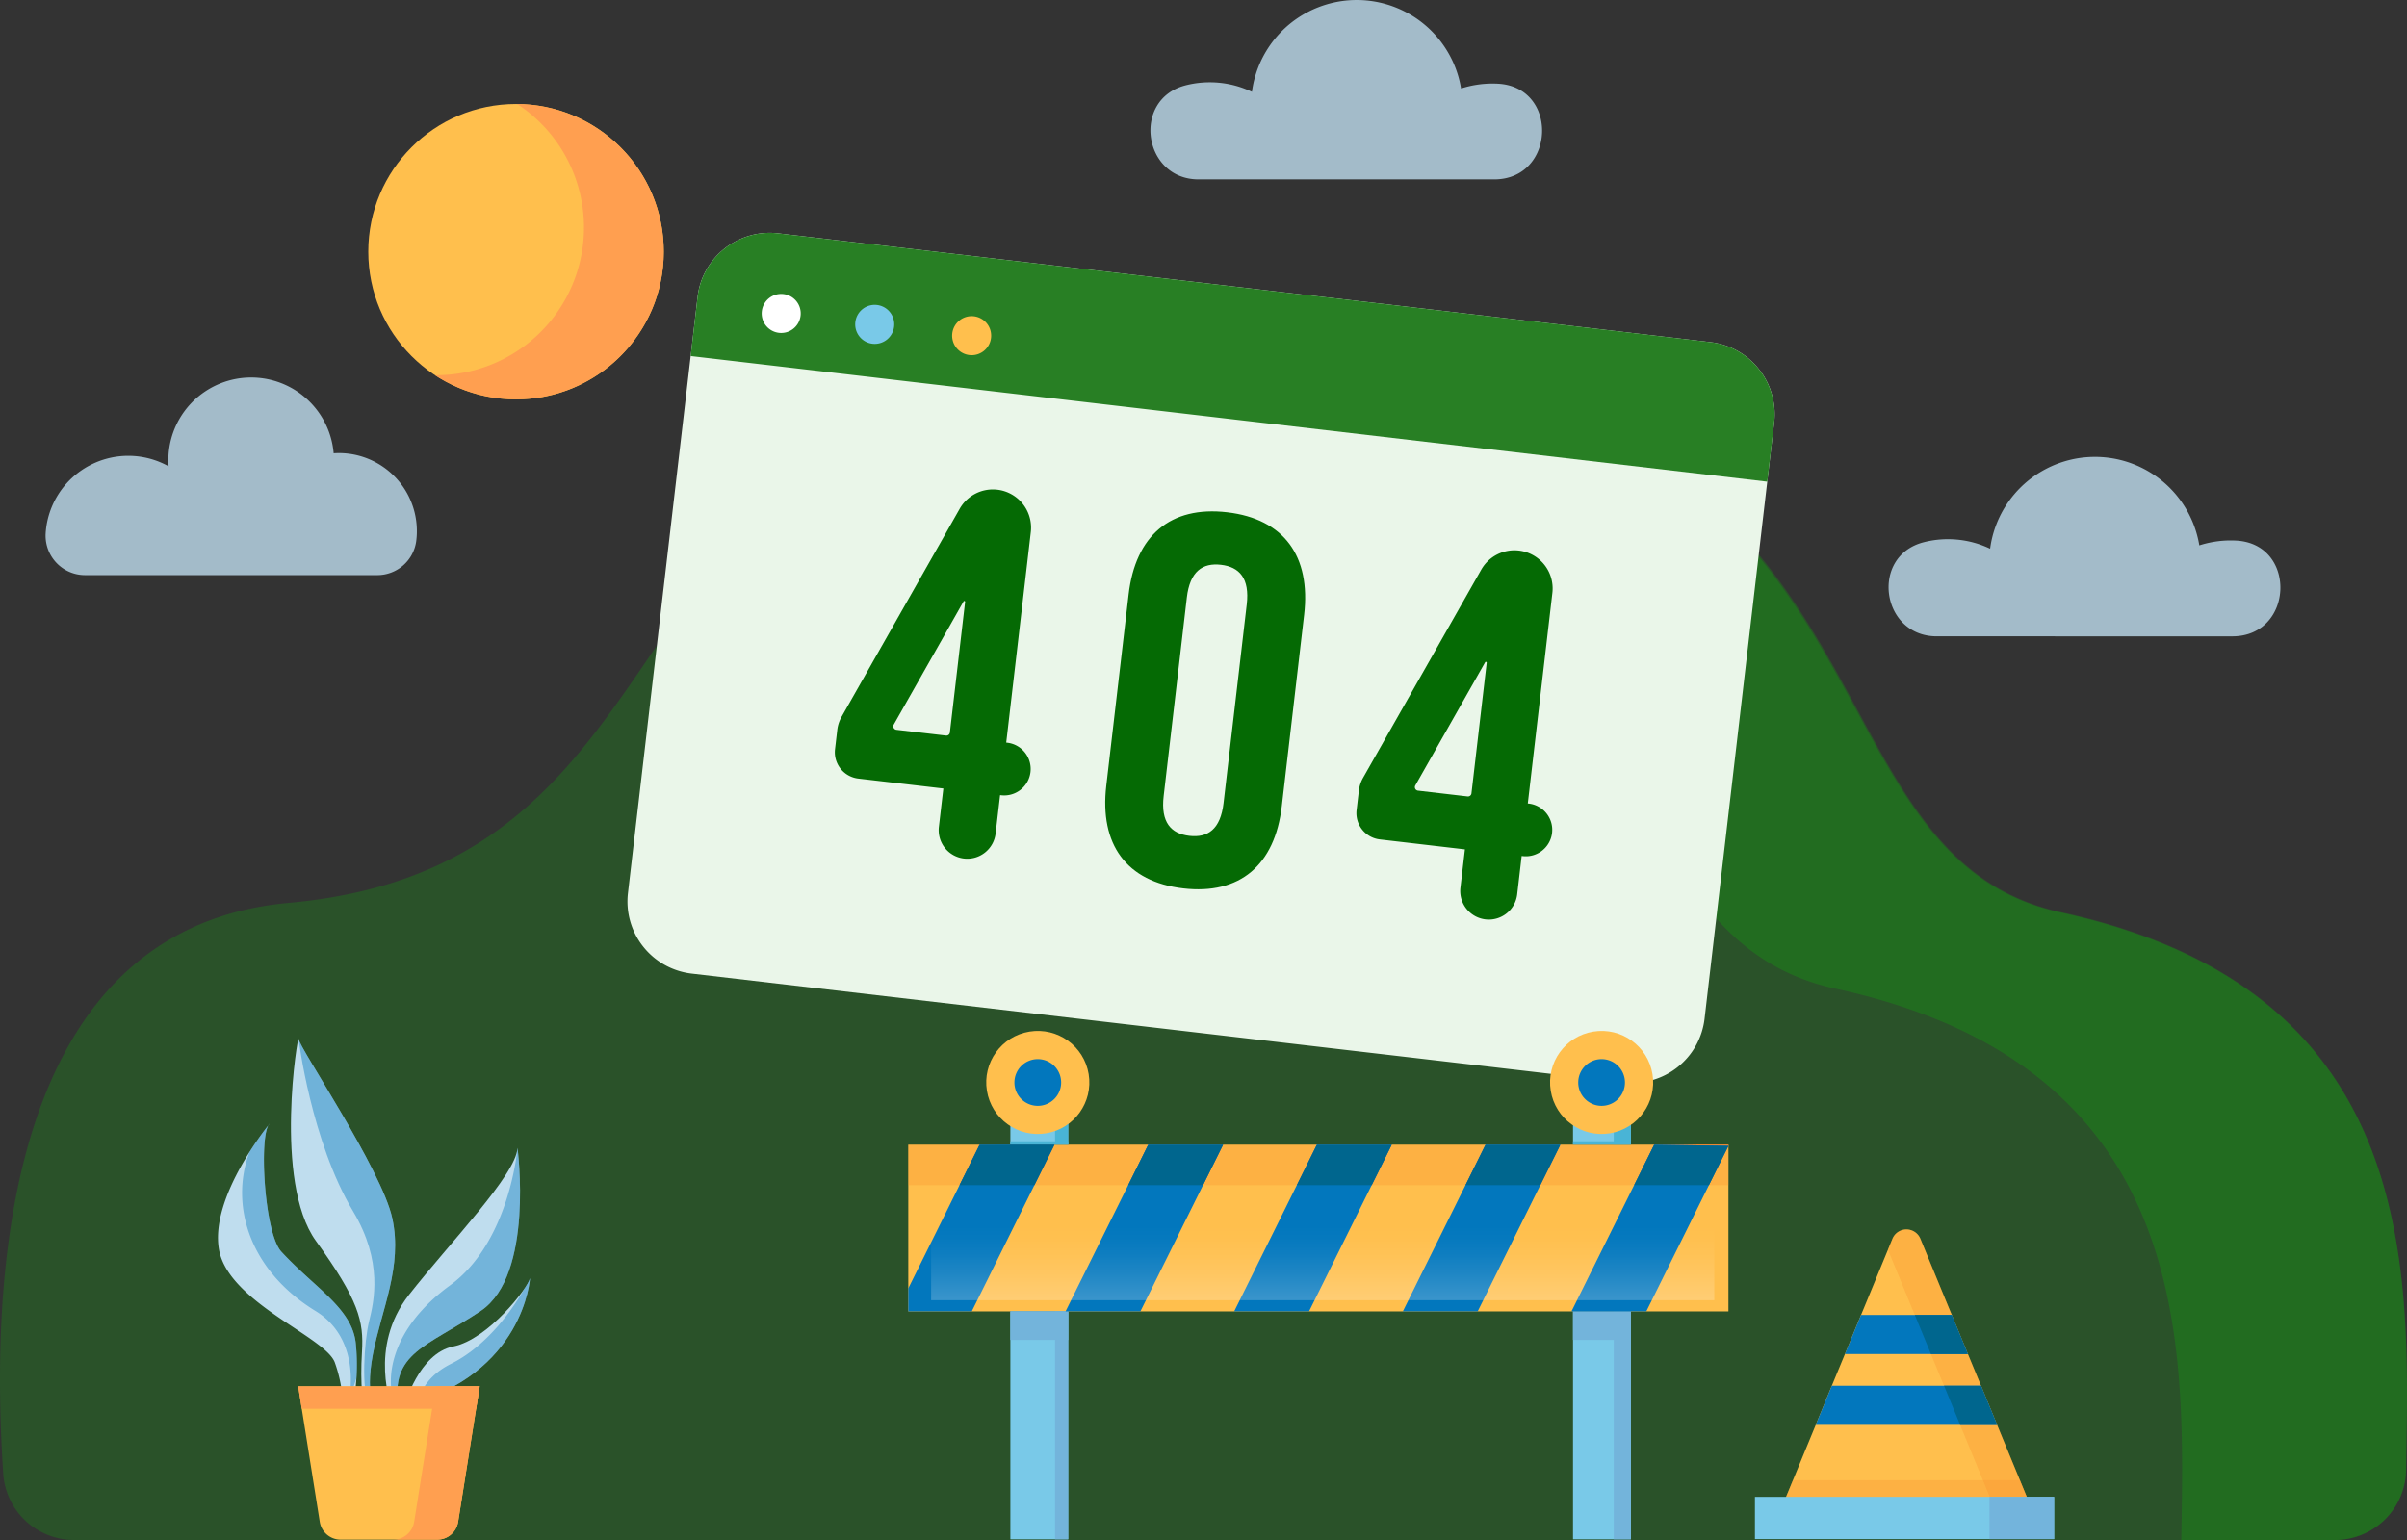 <svg xmlns="http://www.w3.org/2000/svg" xmlns:xlink="http://www.w3.org/1999/xlink" width="950" height="608" viewBox="0 0 950 608">
  <rect x="0" y="0" width="950" height="608" fill="#333333" stroke="none"/>
  <defs>
    <linearGradient id="linear-gradient" x1="0.5" y1="1.719" x2="0.5" y2="0.109" gradientUnits="objectBoundingBox">
      <stop offset="0" stop-color="#fff"/>
      <stop offset="0.118" stop-color="#fff" stop-opacity="0.824"/>
      <stop offset="0.3" stop-color="#fff" stop-opacity="0.576"/>
      <stop offset="0.475" stop-color="#fff" stop-opacity="0.373"/>
      <stop offset="0.636" stop-color="#fff" stop-opacity="0.212"/>
      <stop offset="0.783" stop-color="#fff" stop-opacity="0.094"/>
      <stop offset="0.909" stop-color="#fff" stop-opacity="0.024"/>
      <stop offset="1" stop-color="#fff" stop-opacity="0"/>
    </linearGradient>
  </defs>
  <g id="Group_23246" data-name="Group 23246" transform="translate(-34.043 -166.832)">
    <g id="Group_23245" data-name="Group 23245" transform="translate(34.043 166.832)">
      <path id="Path_15592" data-name="Path 15592" d="M955.671,648.979a28.028,28.028,0,0,0,28-27.619c1.17-76.408,7.309-189.111-136.2-220.281C731.345,375.855,800.2,168.914,487.439,182.286c-224.508,9.6-164.864,199.345-339.426,215.147C31.857,407.946,30.852,555.254,35.317,622.749a28.032,28.032,0,0,0,27.947,26.229Z" transform="translate(-34.043 -40.979)" fill="#159b13" opacity="0.3"/>
      <g id="Group_23219" data-name="Group 23219" transform="translate(333.19 140.976)">
        <path id="Path_15593" data-name="Path 15593" d="M666.067,400.943C549.7,375.735,618.692,168.922,305.281,182.286c-53.507,2.281-90.888,14.759-119.171,32.647,9.528-1.245,19.641-2.127,30.419-2.585C529.938,198.984,460.941,405.8,577.315,431c142.272,30.82,137.769,141.388,136.522,217.685h60.652a28.05,28.05,0,0,0,28.06-27.6C803.721,544.727,809.873,432.093,666.067,400.943Z" transform="translate(-186.11 -181.666)" fill="#159b13" opacity="0.36"/>
      </g>
      <g id="Group_23223" data-name="Group 23223" transform="translate(247.654 91.934)">
        <g id="Group_23222" data-name="Group 23222">
          <path id="Path_15594" data-name="Path 15594" d="M574.275,201.516,206.308,158.567a28.667,28.667,0,0,0-31.8,25.151l-27.465,235.3a28.666,28.666,0,0,0,25.151,31.8l367.967,42.951a28.667,28.667,0,0,0,31.8-25.151l27.463-235.3A28.666,28.666,0,0,0,574.275,201.516Z" transform="translate(-146.851 -158.371)" fill="#eaf6e9"/>
          <path id="Path_15595" data-name="Path 15595" d="M583.081,256.6l2.718-23.288a28.666,28.666,0,0,0-25.149-31.8L192.683,158.567a28.667,28.667,0,0,0-31.8,25.151l-2.72,23.291Z" transform="translate(-133.226 -158.371)" fill="#287f24"/>
          <g id="Group_23220" data-name="Group 23220" transform="translate(81.841 101.299)">
            <path id="Path_15596" data-name="Path 15596" d="M186.617,294.144l46.643-82.182a15.066,15.066,0,0,1,14.851-7.529h0a15.069,15.069,0,0,1,13.22,16.711l-9.7,83.13.414.049a10.443,10.443,0,0,1,9.16,11.58h0a10.442,10.442,0,0,1-11.58,9.16l-.417-.049-1.768,15.14a11.273,11.273,0,0,1-12.5,9.892h0a11.274,11.274,0,0,1-9.892-12.506l1.765-15.14-33.579-3.919a10.461,10.461,0,0,1-9.176-11.6l.89-7.631A13.569,13.569,0,0,1,186.617,294.144Zm42.773,6.147,6.017-51.554a.33.33,0,0,0-.615-.2l-27.558,48.627a1.38,1.38,0,0,0,1.04,2.052L227.86,301.5A1.379,1.379,0,0,0,229.39,300.291Z" transform="translate(-183.983 -204.331)" fill="#056a04"/>
            <path id="Path_15597" data-name="Path 15597" d="M280.012,305.045l46.645-82.182a15.066,15.066,0,0,1,14.851-7.529h0a15.067,15.067,0,0,1,13.218,16.714l-9.7,83.13.414.049a10.439,10.439,0,0,1,9.16,11.58h0a10.438,10.438,0,0,1-11.58,9.158l-.414-.049-1.768,15.14a11.274,11.274,0,0,1-12.506,9.892h0a11.277,11.277,0,0,1-9.892-12.506l1.768-15.14-33.579-3.919a10.458,10.458,0,0,1-9.176-11.6l.891-7.628A13.523,13.523,0,0,1,280.012,305.045Zm42.775,6.147,6.017-51.554a.33.33,0,0,0-.615-.2l-27.56,48.629a1.381,1.381,0,0,0,1.04,2.05l19.588,2.286A1.38,1.38,0,0,0,322.787,311.192Z" transform="translate(-71.524 -191.204)" fill="#056a04"/>
            <path id="Path_15598" data-name="Path 15598" d="M241.628,241.07c2.711-23.227,16.5-35.072,38.9-32.457s33.083,17.315,30.372,40.542l-8.81,75.49c-2.713,23.229-16.5,35.074-38.9,32.46S230.1,339.79,232.816,316.561Zm13.833,79.605c-1.21,10.368,2.892,14.842,10.15,15.689s12.281-2.559,13.491-12.929l9.151-78.4c1.21-10.368-2.892-14.842-10.152-15.689s-12.281,2.561-13.491,12.931Z" transform="translate(-125.681 -199.604)" fill="#056a04"/>
          </g>
          <g id="Group_23221" data-name="Group 23221" transform="translate(52.964 24.115)">
            <path id="Path_15599" data-name="Path 15599" d="M186.237,177.908a7.7,7.7,0,1,1-6.76-8.543A7.7,7.7,0,0,1,186.237,177.908Z" transform="translate(-170.881 -169.312)" fill="#fff"/>
            <path id="Path_15600" data-name="Path 15600" d="M202.983,179.864a7.7,7.7,0,1,1-6.758-8.545A7.7,7.7,0,0,1,202.983,179.864Z" transform="translate(-150.717 -166.959)" fill="#79c9e8"/>
            <path id="Path_15601" data-name="Path 15601" d="M220.343,181.89a7.7,7.7,0,1,1-6.76-8.545A7.7,7.7,0,0,1,220.343,181.89Z" transform="translate(-129.817 -164.52)" fill="#ffbf4d"/>
          </g>
        </g>
      </g>
      <g id="Group_23235" data-name="Group 23235" transform="translate(86.035 410.059)">
        <g id="Group_23234" data-name="Group 23234">
          <g id="Group_23229" data-name="Group 23229" transform="translate(28.79)">
            <path id="Path_15622" data-name="Path 15622" d="M120.1,450.864s-4.992-4.664-1.642-22.35,11.849-34.67,7.681-53.857-36.864-67.564-36.974-70.782-10.086,56.281,6.822,79.72,18.942,31.569,18.19,43.895.174,22.252,2.028,25.118Z" transform="translate(-86.139 -303.749)" fill="#bfddee"/>
            <path id="Path_15623" data-name="Path 15623" d="M115.35,415.223c-1.966,7.888-3.152,27.67-.011,32.407.293.441.716.19,1.239-.626-.957-3.271-1.585-9,.225-18.558,3.35-17.686,11.849-34.67,7.681-53.857S87.62,307.024,87.51,303.806c0,0,4.926,40.306,21.519,68.051C120.906,391.718,117.316,407.332,115.35,415.223Z" transform="translate(-84.488 -303.68)" fill="#0277bd" opacity="0.42"/>
          </g>
          <g id="Group_23230" data-name="Group 23230" transform="translate(65.894 43.156)">
            <path id="Path_15624" data-name="Path 15624" d="M105.788,426.057s-9.605-23.981,6.674-44.743,42.31-47.423,42.828-57.985c0,0,6.692,50.145-14.5,64.34s-36.046,16.46-32.374,38.3Z" transform="translate(-102.973 -323.329)" fill="#bfddee"/>
            <path id="Path_15625" data-name="Path 15625" d="M127.375,377.587c-23.624,17.2-25.556,37-21.889,46.191a2.332,2.332,0,0,0,1.536,1.384c-3.167-21.08,11.569-23.478,32.491-37.494,21.188-14.194,14.5-64.34,14.5-64.34S151,360.393,127.375,377.587Z" transform="translate(-101.693 -323.329)" fill="#0277bd" opacity="0.4"/>
          </g>
          <g id="Group_23232" data-name="Group 23232" transform="translate(0 33.61)">
            <path id="Path_15626" data-name="Path 15626" d="M125.989,431.812a83.836,83.836,0,0,0,1.441-26.407c-1.64-13.709-15.96-21.422-29.339-35.9-6.886-7.45-8.922-46.846-4.653-50.507,0,0-23.623,28.629-19.98,49.59s42.182,34.584,45.748,44.712a56.219,56.219,0,0,1,3.273,18.631Z" transform="translate(-73.077 -318.998)" fill="#bfddee"/>
            <g id="Group_23231" data-name="Group 23231" transform="translate(9.517)">
              <path id="Path_15627" data-name="Path 15627" d="M80.254,329.974c-7.807,21.144.2,46.751,26.134,62.658,19.094,11.708,13.013,36.057,13.013,36.057l3.119-9.605a76.264,76.264,0,0,0-.289-13.97c-1.64-13.71-15.96-21.422-29.339-35.9-6.641-7.185-8.768-44.078-5.083-49.974A126.633,126.633,0,0,0,80.254,329.974Z" transform="translate(-77.394 -318.707)" fill="#0277bd" opacity="0.4"/>
              <path id="Path_15628" data-name="Path 15628" d="M82.12,319.531c.269-.337.43-.533.43-.533A2.376,2.376,0,0,0,82.12,319.531Z" transform="translate(-71.704 -318.998)" fill="#49b4d6"/>
            </g>
          </g>
          <g id="Group_23233" data-name="Group 23233" transform="translate(73.653 94.56)">
            <path id="Path_15629" data-name="Path 15629" d="M106.493,396.929s5.537-20.545,19.231-23.309,29.418-23,30.269-26.969C155.993,346.651,153.683,384.813,106.493,396.929Z" transform="translate(-106.493 -346.651)" fill="#bfddee"/>
            <path id="Path_15630" data-name="Path 15630" d="M122.03,380.411c-8.391,4.194-11.88,9.837-13.119,14.961,42.014-13.511,44.17-48.722,44.17-48.722a15.2,15.2,0,0,1-2.136,4.014C146.826,357.883,136.85,373,122.03,380.411Z" transform="translate(-103.581 -346.651)" fill="#0277bd" opacity="0.4"/>
          </g>
        </g>
        <path id="Path_15631" data-name="Path 15631" d="M159.064,366.03H87.442l8.506,53.493a8.356,8.356,0,0,0,8.252,7.044h38.107a8.355,8.355,0,0,0,8.252-7.044Z" transform="translate(-55.78 -228.757)" fill="#ffbf4d"/>
        <path id="Path_15632" data-name="Path 15632" d="M157.657,374.881l1.408-8.851H87.442l1.407,8.851Z" transform="translate(-55.779 -228.757)" fill="#ff9f50"/>
        <path id="Path_15633" data-name="Path 15633" d="M121.22,366.03l-8.506,53.493a8.356,8.356,0,0,1-8.252,7.044h17.351a8.355,8.355,0,0,0,8.252-7.044l8.506-53.493Z" transform="translate(-35.286 -228.757)" fill="#ff9f50"/>
      </g>
      <g id="Group_23240" data-name="Group 23240" transform="translate(358.485 404.018)">
        <rect id="Rectangle_8485" data-name="Rectangle 8485" width="323.7" height="65.815" transform="translate(0 47.915)" fill="#ffbf4d"/>
        <rect id="Rectangle_8486" data-name="Rectangle 8486" width="323.7" height="15.975" transform="translate(0 47.915)" fill="#f98d2b" opacity="0.29" style="mix-blend-mode: multiply;isolation: isolate"/>
        <path id="Path_15634" data-name="Path 15634" d="M214.306,322.747h29.545l-7.919,15.981h-29.56Z" transform="translate(-186.161 -274.832)" fill="#f77e2d"/>
        <path id="Path_15635" data-name="Path 15635" d="M244.5,322.747h29.545l-7.919,15.981H236.578Z" transform="translate(-149.789 -274.832)" fill="#f77e2d"/>
        <path id="Path_15636" data-name="Path 15636" d="M274.7,322.747h29.545l-7.919,15.981H266.778Z" transform="translate(-113.427 -274.832)" fill="#f77e2d"/>
        <path id="Path_15637" data-name="Path 15637" d="M304.9,322.747h29.529l-7.919,15.981H296.977Z" transform="translate(-77.064 -274.832)" fill="#f77e2d"/>
        <path id="Path_15638" data-name="Path 15638" d="M364.4,322.747v.445l-7.712,15.535H327.177l7.919-15.981Z" transform="translate(-40.701 -274.832)" fill="#f77e2d"/>
        <rect id="Rectangle_8487" data-name="Rectangle 8487" width="22.819" height="89.991" transform="translate(40.294 113.735)" fill="#79c9e8"/>
        <rect id="Rectangle_8488" data-name="Rectangle 8488" width="5.184" height="89.991" transform="translate(57.93 113.735)" fill="#73b4db"/>
        <rect id="Rectangle_8489" data-name="Rectangle 8489" width="22.819" height="89.991" transform="translate(262.36 113.735)" fill="#79c9e8"/>
        <rect id="Rectangle_8490" data-name="Rectangle 8490" width="6.747" height="89.991" transform="translate(278.433 113.735)" fill="#73b4db"/>
        <rect id="Rectangle_8491" data-name="Rectangle 8491" width="22.819" height="11.333" transform="translate(40.294 113.665)" fill="#73b4db"/>
        <rect id="Rectangle_8492" data-name="Rectangle 8492" width="22.819" height="11.333" transform="translate(262.36 113.665)" fill="#73b4db"/>
        <rect id="Rectangle_8493" data-name="Rectangle 8493" width="22.819" height="10.219" transform="translate(40.294 37.631)" fill="#79c9e8"/>
        <rect id="Rectangle_8494" data-name="Rectangle 8494" width="5.184" height="10.219" transform="translate(57.93 37.631)" fill="#49b4d6"/>
        <rect id="Rectangle_8495" data-name="Rectangle 8495" width="22.819" height="10.219" transform="translate(262.36 37.631)" fill="#79c9e8"/>
        <rect id="Rectangle_8496" data-name="Rectangle 8496" width="6.747" height="10.219" transform="translate(278.433 37.631)" fill="#49b4d6"/>
        <rect id="Rectangle_8497" data-name="Rectangle 8497" width="22.819" height="1.287" transform="translate(40.294 46.571)" fill="#49b4d6"/>
        <rect id="Rectangle_8498" data-name="Rectangle 8498" width="22.819" height="1.287" transform="translate(262.36 46.571)" fill="#49b4d6"/>
        <g id="Group_23237" data-name="Group 23237" transform="translate(0 47.915)">
          <g id="Group_23236" data-name="Group 23236">
            <path id="Path_15639" data-name="Path 15639" d="M254.892,322.747l-32.645,65.815H197.2v-9.08l28.145-56.735Z" transform="translate(-197.202 -322.747)" fill="#0277bd"/>
            <path id="Path_15640" data-name="Path 15640" d="M258,322.747,225.36,388.562H254.9l32.645-65.815Z" transform="translate(-163.297 -322.747)" fill="#0277bd"/>
            <path id="Path_15641" data-name="Path 15641" d="M317.749,322.747,285.1,388.562H255.559L288.2,322.747Z" transform="translate(-126.935 -322.747)" fill="#0277bd"/>
            <path id="Path_15642" data-name="Path 15642" d="M347.932,322.747,315.3,388.562H285.759L318.4,322.747Z" transform="translate(-90.572 -322.747)" fill="#0277bd"/>
            <path id="Path_15643" data-name="Path 15643" d="M348.6,322.747l-32.645,65.815h29.528l32.422-65.37Z" transform="translate(-54.209 -322.747)" fill="#0277bd"/>
          </g>
        </g>
        <g id="Group_23239" data-name="Group 23239" transform="translate(20.21 47.915)">
          <g id="Group_23238" data-name="Group 23238">
            <path id="Path_15644" data-name="Path 15644" d="M243.851,322.747l-7.919,15.981h-29.56l7.935-15.981Z" transform="translate(-206.372 -322.747)" fill="#00668e"/>
            <path id="Path_15645" data-name="Path 15645" d="M274.042,322.747l-7.919,15.981H236.578l7.919-15.981Z" transform="translate(-170 -322.747)" fill="#00668e"/>
            <path id="Path_15646" data-name="Path 15646" d="M304.241,322.747l-7.919,15.981H266.778l7.919-15.981Z" transform="translate(-133.637 -322.747)" fill="#00668e"/>
            <path id="Path_15647" data-name="Path 15647" d="M334.424,322.747l-7.919,15.981H296.977l7.919-15.981Z" transform="translate(-97.274 -322.747)" fill="#00668e"/>
            <path id="Path_15648" data-name="Path 15648" d="M364.4,323.193l-7.712,15.535H327.177l7.919-15.981Z" transform="translate(-60.911 -322.747)" fill="#00668e"/>
          </g>
        </g>
        <rect id="Rectangle_8499" data-name="Rectangle 8499" width="309.101" height="32.92" transform="translate(9.02 76.388)" opacity="0.55" fill="url(#linear-gradient)" style="mix-blend-mode: overlay;isolation: isolate"/>
        <circle id="Ellipse_432" data-name="Ellipse 432" cx="20.345" cy="20.345" r="20.345" transform="matrix(0.987, -0.161, 0.161, 0.987, 27.759, 6.537)" fill="#ffbf4d"/>
        <path id="Path_15649" data-name="Path 15649" d="M234.649,316.639a9.221,9.221,0,1,0-9.222,9.22A9.221,9.221,0,0,0,234.649,316.639Z" transform="translate(-174.318 -293.289)" fill="#0277bd"/>
        <circle id="Ellipse_433" data-name="Ellipse 433" cx="20.345" cy="20.345" r="20.345" transform="matrix(0.987, -0.161, 0.161, 0.987, 250.286, 6.537)" fill="#ffbf4d"/>
        <path id="Path_15650" data-name="Path 15650" d="M335.609,316.639a9.221,9.221,0,1,0-9.22,9.22A9.22,9.22,0,0,0,335.609,316.639Z" transform="translate(-52.753 -293.289)" fill="#0277bd"/>
      </g>
      <g id="Group_23243" data-name="Group 23243" transform="translate(692.644 485.38)">
        <path id="Path_15651" data-name="Path 15651" d="M456.024,453.311H352.932L368.7,415.085v-.022l6.343-15.422,1.746-4.23,2.848-6.881.584-1.4,6.341-15.424,1.166-2.8,11.239-27.289a5.961,5.961,0,0,1,11.023,0L421.228,368.9l1.166,2.8,6.341,15.424.584,1.4,2.846,6.881,1.748,4.23,6.343,15.422v.022Z" transform="translate(-344.694 -337.922)" fill="#ffbf4d"/>
        <path id="Path_15652" data-name="Path 15652" d="M359.688,382.838l-6.755,16.389h103.1l-6.755-16.389Z" transform="translate(-344.692 -283.839)" fill="#f98d2b" opacity="0.29" style="mix-blend-mode: multiply;isolation: isolate"/>
        <rect id="Rectangle_8500" data-name="Rectangle 8500" width="118.075" height="16.692" transform="translate(0 105.59)" fill="#79c9e8"/>
        <rect id="Rectangle_8501" data-name="Rectangle 8501" width="25.51" height="16.692" transform="translate(92.565 105.59)" fill="#73b4dc"/>
        <g id="Group_23242" data-name="Group 23242" transform="translate(24.006 0.01)">
          <path id="Path_15653" data-name="Path 15653" d="M427.787,443.5H413.2L401.49,415.088v-.02l-6.341-15.424-1.748-4.227-2.848-6.883-.582-1.4-6.341-15.424-1.166-2.8-9.449-22.975,1.77-4.313a5.962,5.962,0,0,1,11.023,0L397.046,368.9l1.166,2.8,6.341,15.424.584,1.4,2.845,6.883,1.748,4.227,6.343,15.424v.02Z" transform="translate(-344.519 -337.927)" fill="#f98d2b" opacity="0.29" style="mix-blend-mode: multiply;isolation: isolate"/>
          <g id="Group_23241" data-name="Group 23241" transform="translate(0 33.771)">
            <path id="Path_15654" data-name="Path 15654" d="M413.828,368.673H365.313l6.342-15.424h35.831Z" transform="translate(-353.793 -353.249)" fill="#0277bd"/>
            <path id="Path_15655" data-name="Path 15655" d="M431.641,381.347v.022H360.086v-.022l6.342-15.424H425.3Z" transform="translate(-360.086 -337.988)" fill="#0277bd"/>
            <path id="Path_15656" data-name="Path 15656" d="M398.755,368.673H384.173l-6.342-15.424h14.583Z" transform="translate(-338.72 -353.249)" fill="#00668e"/>
            <path id="Path_15657" data-name="Path 15657" d="M403.982,381.347v.022H389.4v-.022l-6.342-15.424H397.64Z" transform="translate(-332.427 -337.988)" fill="#00668e"/>
          </g>
        </g>
      </g>
      <g id="Group_23244" data-name="Group 23244" transform="translate(17.985 0)">
        <path id="Path_15658" data-name="Path 15658" d="M173.028,262.829a15.5,15.5,0,0,0,15.44-13.225,30.794,30.794,0,0,0-30.483-34.952c-.7,0-1.386.031-2.074.077a32.679,32.679,0,0,0-65.241,2.764c0,.8.037,1.591.095,2.378a32.683,32.683,0,0,0-48.51,26.176c-.009.13-.018.26-.024.39a15.575,15.575,0,0,0,15.609,16.392Z" transform="translate(-42.203 -35.775)" fill="#bfddee" opacity="0.8"/>
        <path id="Path_15659" data-name="Path 15659" d="M508.825,269.872c24.329,0,25.678-36.614,1.378-37.8-.666-.031-1.333-.049-2-.049a40.6,40.6,0,0,0-12.433,1.946,41.745,41.745,0,0,0-82.57,1.318,38.644,38.644,0,0,0-26.235-2.55c-21.274,5.479-16.808,37.13,5.16,37.13Z" transform="translate(354.279 -18.651)" fill="#bfddee" opacity="0.8"/>
        <path id="Path_15660" data-name="Path 15660" d="M376.246,188.011c24.322,0,25.669-36.6,1.375-37.785-.663-.031-1.331-.048-2-.048a40.576,40.576,0,0,0-12.429,1.946,41.732,41.732,0,0,0-82.543,1.316,38.638,38.638,0,0,0-26.229-2.548c-21.267,5.477-16.8,37.119,5.158,37.119Z" transform="translate(195.483 -117.193)" fill="#bfddee" opacity="0.8"/>
        <g id="Group_23425" data-name="Group 23425" transform="translate(127.369 41.05)">
          <circle id="Ellipse_436" data-name="Ellipse 436" cx="58.308" cy="58.308" r="58.308" fill="#ffbf4d"/>
          <path id="Path_16001" data-name="Path 16001" d="M144.39,127.113a58.3,58.3,0,0,1-31.972,107.062c-.161,0-.317-.011-.478-.013a58.3,58.3,0,1,0,32.45-107.049Z" transform="translate(-85.602 -127.101)" fill="#ff9f50"/>
        </g>
      </g>
    </g>
  </g>
</svg>
